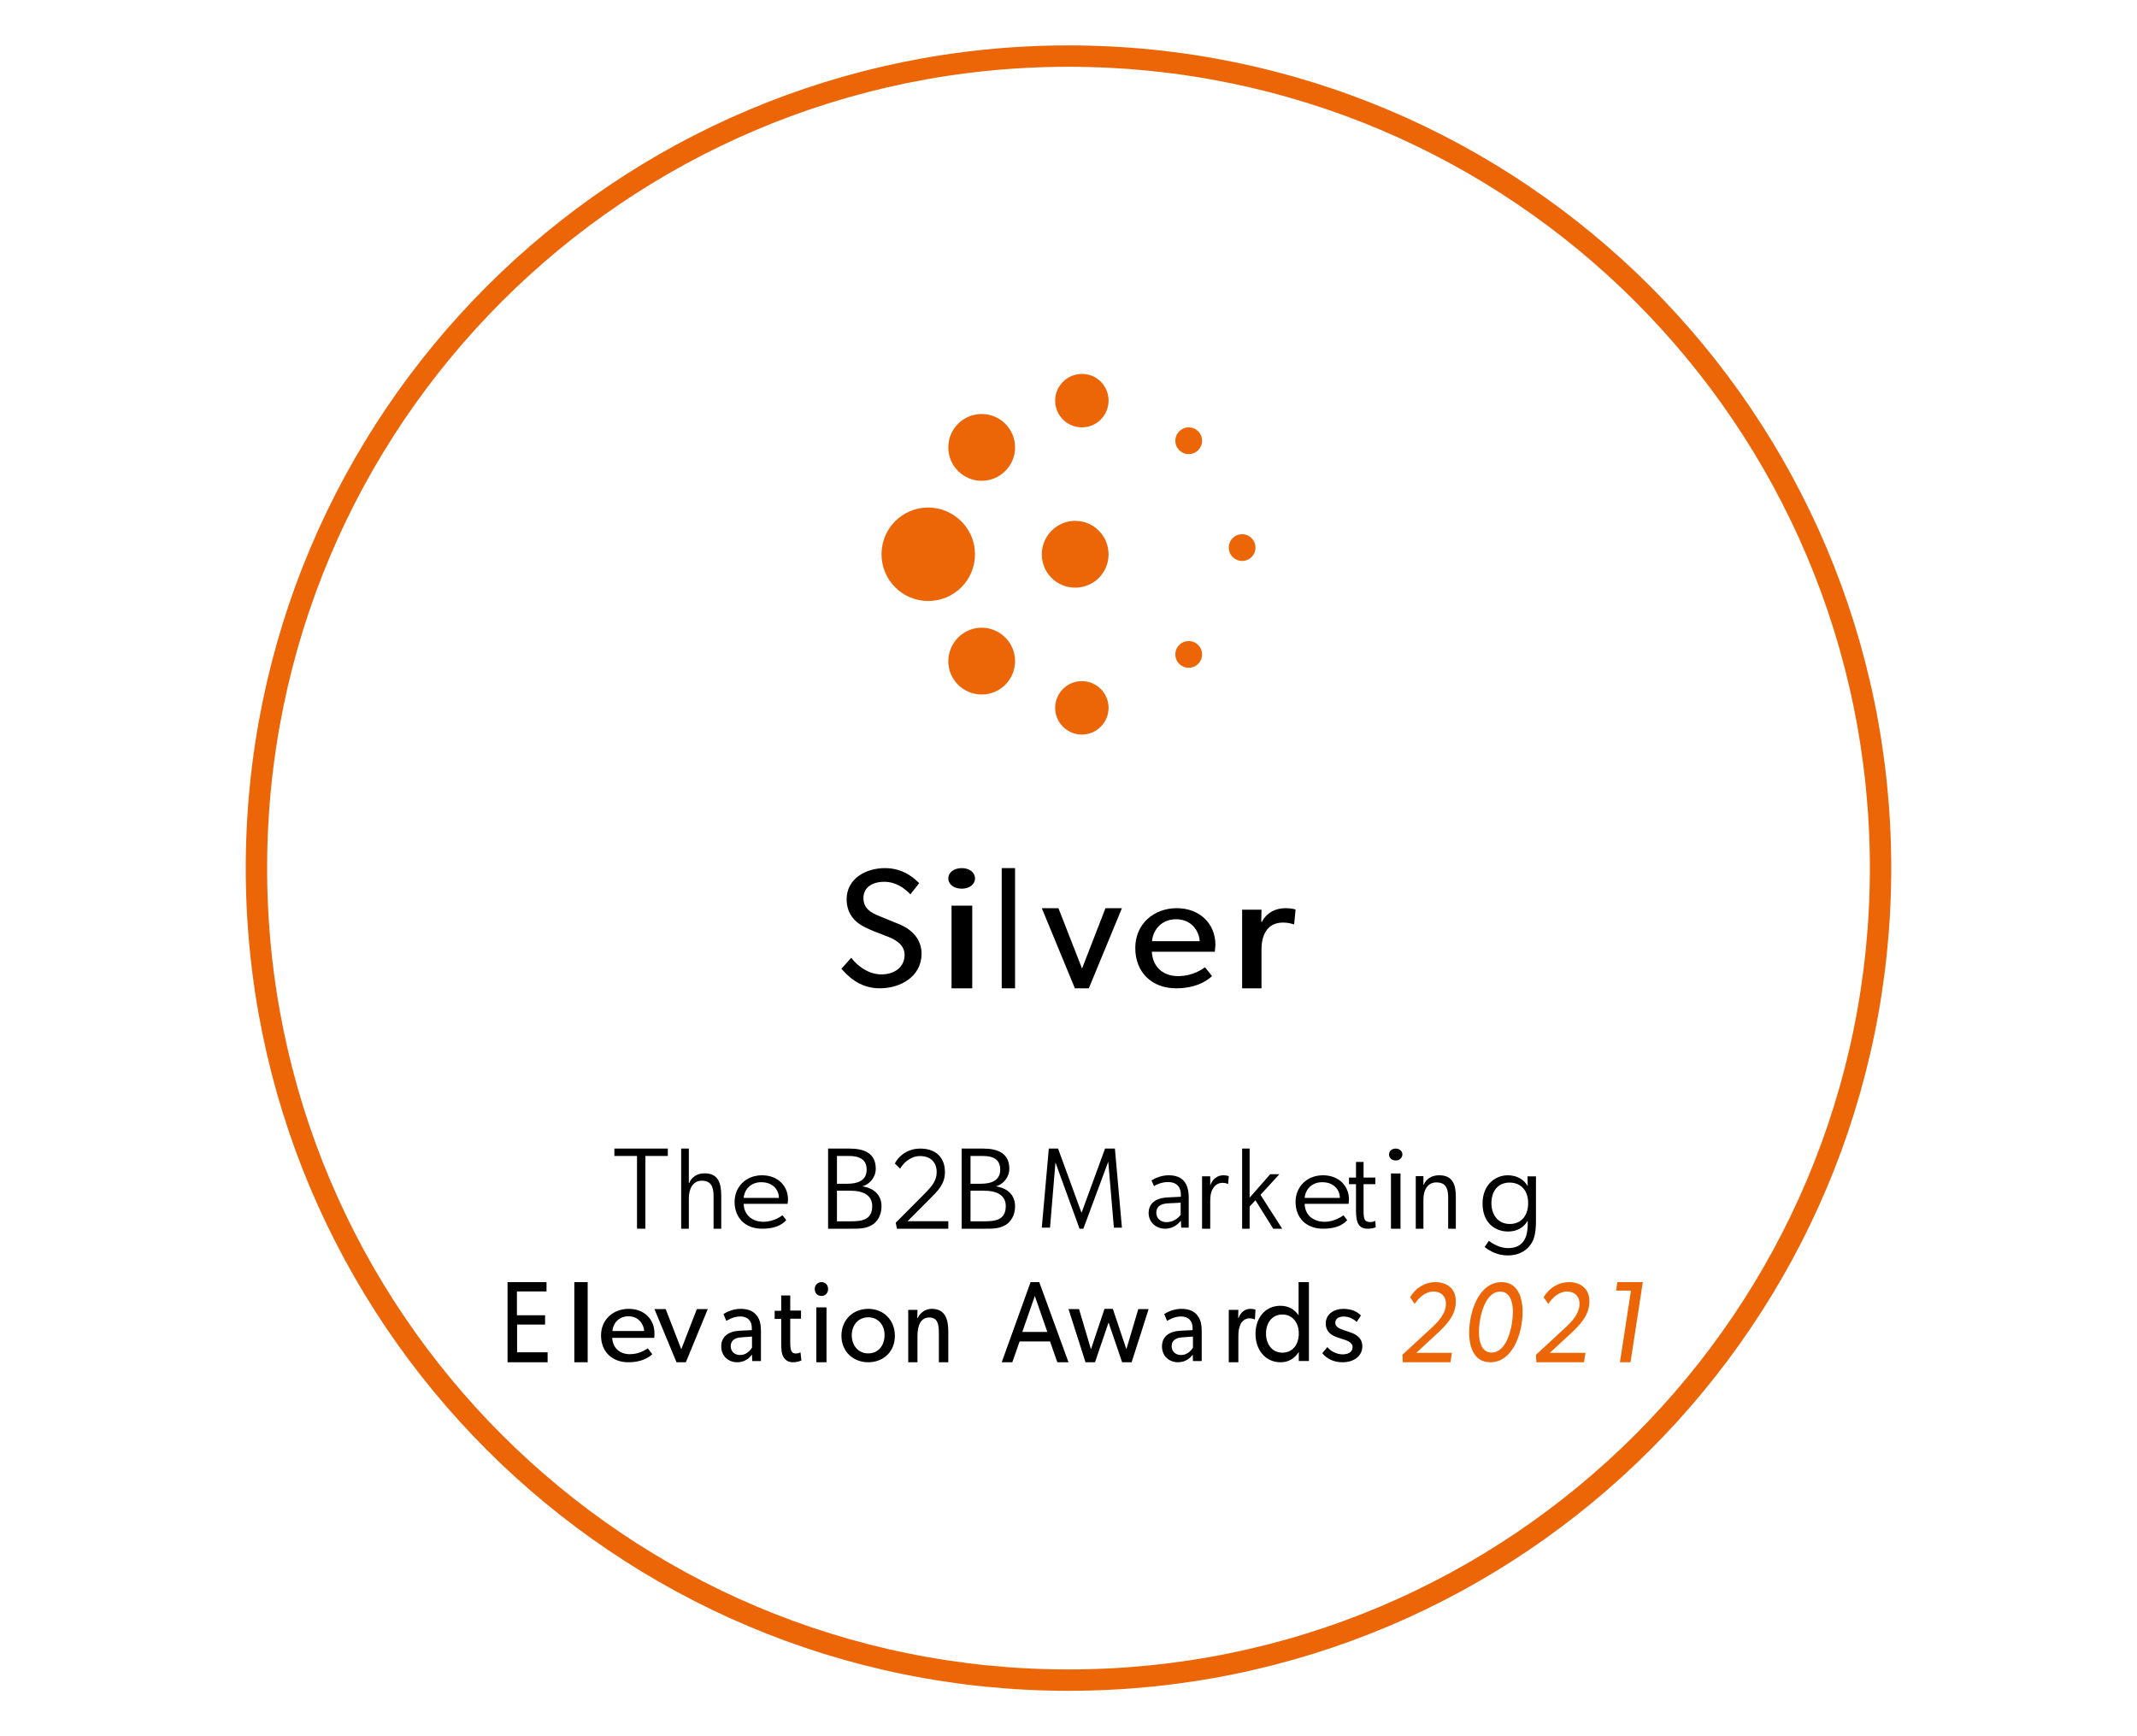 <?xml version="1.0" encoding="UTF-8"?> <svg xmlns="http://www.w3.org/2000/svg" width="160" height="130" viewBox="0 0 160 130" fill="none"><path d="M80 4.2C113.579 4.2 140.8 31.421 140.8 65C140.8 98.579 113.579 125.8 80 125.8C46.421 125.8 19.2 98.579 19.2 65C19.2 31.421 46.421 4.2 80 4.2Z" stroke="#EC6608" stroke-width="1.6"></path><path d="M65.873 74C64.317 74 63.419 73.018 63 72.534L63.733 71.713C64.182 72.314 65.02 72.959 65.993 72.959C66.965 72.959 67.728 72.417 67.728 71.493C67.728 70.585 66.741 70.233 66.277 70.057C65.813 69.881 65.2 69.647 64.855 69.471C63.943 69.06 63.389 68.357 63.389 67.331C63.389 65.777 64.84 65 66.262 65C67.728 65 68.566 65.879 68.82 66.129L68.162 66.964C67.728 66.51 67.085 66.026 66.202 66.026C65.319 66.026 64.646 66.436 64.646 67.243C64.646 68.049 65.259 68.357 65.798 68.576L67.444 69.251C68.357 69.661 69 70.394 69 71.42C68.985 73.121 67.429 74 65.873 74Z" fill="black"></path><path d="M72.009 66.54C71.411 66.54 71 66.208 71 65.77C71 65.332 71.411 65 72.009 65C72.589 65 73 65.332 73 65.77C73 66.208 72.589 66.54 72.009 66.54ZM71.243 74V67.809H72.794V74H71.243Z" fill="black"></path><path d="M75 74V65H76V74H75Z" fill="black"></path><path d="M81.522 74H80.478L78 68H79.246L81.014 72.522L82.768 68H84L81.522 74Z" fill="black"></path><path d="M90.955 71.26H86.239C86.299 72.398 87.075 73.087 88.209 73.087C89.358 73.087 90.09 72.51 90.224 72.426L90.746 73.087C90.672 73.143 89.881 74 88.06 74C86.239 74 85 72.806 85 70.979C85 69.166 86.403 68 88.105 68C89.806 68 91 69.138 91 70.754C90.985 70.965 90.955 71.26 90.955 71.26ZM88.06 68.829C86.836 68.829 86.299 69.784 86.254 70.473H89.821C89.806 69.841 89.299 68.829 88.06 68.829Z" fill="black"></path><path d="M96.895 69.206H96.843C96.703 69.163 96.459 69.077 96.057 69.077C94.764 69.077 94.45 70.21 94.45 71.057V74H93V68.115H94.45L94.432 69.019H94.485C94.834 68.344 95.48 68 96.249 68C96.738 68 97 68.1 97 68.1L96.895 69.206Z" fill="black"></path><path d="M78 41.507C78 40.127 79.124 39 80.5 39C81.876 39 83 40.113 83 41.507C83 42.887 81.891 44 80.5 44C79.11 44 78 42.887 78 41.507Z" fill="#EC6608"></path><path d="M94 41C94 41.557 93.557 42 93 42C92.443 42 92 41.557 92 41C92 40.443 92.443 40 93 40C93.557 40 94 40.443 94 41Z" fill="#EC6608"></path><path d="M90 49C90 49.557 89.557 50 89 50C88.443 50 88 49.557 88 49C88 48.443 88.443 48 89 48C89.557 48 90 48.443 90 49Z" fill="#EC6608"></path><path d="M89 32C89.557 32 90 32.443 90 33C90 33.557 89.557 34 89 34C88.443 34 88 33.557 88 33C88 32.443 88.456 32 89 32Z" fill="#EC6608"></path><path d="M83 30C83 31.102 82.102 32 81 32C79.898 32 79 31.102 79 30C79 28.898 79.898 28 81 28C82.102 27.983 83 28.881 83 30Z" fill="#EC6608"></path><path d="M83 53C83 54.102 82.102 55 81 55C79.898 55 79 54.102 79 53C79 51.898 79.898 51 81 51C82.102 51 83 51.898 83 53Z" fill="#EC6608"></path><path d="M73 41.5C73 43.435 71.435 45 69.5 45C67.565 45 66 43.435 66 41.5C66 39.565 67.565 38 69.5 38C71.435 38.015 73 39.58 73 41.5Z" fill="#EC6608"></path><path d="M76 33.5C76 34.876 74.876 36 73.5 36C72.124 36 71 34.89 71 33.5C71 32.124 72.11 31 73.5 31C74.891 31 76 32.124 76 33.5Z" fill="#EC6608"></path><path d="M73.5 47C74.876 47 76 48.124 76 49.5C76 50.876 74.891 52 73.5 52C72.124 52 71 50.891 71 49.5C71.014 48.124 72.124 47 73.5 47Z" fill="#EC6608"></path><path d="M47.694 86.553H46V86H50V86.553H48.322V92H47.694V86.553Z" fill="black"></path><path d="M54 89.528V92H53.426V89.577C53.426 88.813 53.211 88.406 52.536 88.406C51.89 88.406 51.574 89.008 51.574 89.707V92H51V86H51.574V88.585H51.603C51.761 88.146 52.206 87.854 52.722 87.854C53.756 87.837 54 88.553 54 89.528Z" fill="black"></path><path d="M57.058 92C55.83 92 55 91.221 55 89.985C55 88.901 55.813 88 57.058 88C58.203 88 59 88.763 59 89.817C59 89.954 58.967 90.137 58.967 90.137H55.681C55.697 90.931 56.278 91.481 57.174 91.481C57.988 91.481 58.585 90.992 58.585 90.992L58.867 91.359C58.469 91.802 57.871 92 57.058 92ZM57.025 88.519C56.195 88.504 55.73 89.084 55.681 89.695H58.319C58.319 89.16 57.938 88.534 57.025 88.519Z" fill="black"></path><path d="M63.809 92H62V86H63.61C64.722 86 65.569 86.358 65.569 87.512C65.569 88.146 65.12 88.667 64.573 88.829C65.486 88.976 66 89.512 66 90.325C66 91.008 65.668 91.496 65.286 91.724C64.805 92 64.324 92 63.809 92ZM63.56 86.553H62.664V88.634H63.444C64.174 88.634 64.888 88.423 64.888 87.577C64.888 86.797 64.324 86.553 63.56 86.553ZM63.66 89.154H62.664V91.447H63.709C64.539 91.447 65.303 91.333 65.303 90.309C65.303 89.48 64.622 89.154 63.66 89.154Z" fill="black"></path><path d="M69.672 89.712L67.949 91.44H71V92H67.158L67.063 91.552L69.119 89.488C69.767 88.832 70.13 88.432 70.13 87.76C70.13 87.056 69.704 86.56 68.881 86.56C68.154 86.56 67.601 87.12 67.395 87.504L67 87.12C67.19 86.704 67.822 86 68.897 86C70.083 86 70.747 86.688 70.747 87.744C70.763 88.656 70.194 89.184 69.672 89.712Z" fill="black"></path><path d="M73.809 92H72V86H73.61C74.722 86 75.569 86.358 75.569 87.512C75.569 88.146 75.12 88.667 74.573 88.829C75.486 88.976 76 89.512 76 90.325C76 91.008 75.668 91.496 75.286 91.724C74.805 92 74.324 92 73.809 92ZM73.577 86.553H72.664V88.634H73.444C74.174 88.634 74.888 88.423 74.888 87.577C74.888 86.797 74.34 86.553 73.577 86.553ZM73.66 89.154H72.664V91.447H73.71C74.539 91.447 75.303 91.333 75.303 90.309C75.303 89.48 74.622 89.154 73.66 89.154Z" fill="black"></path><path d="M78 91.92L78.526 86H79.218L80.977 90.813L82.737 86H83.474L84 91.92H83.398L82.977 86.979L81.113 92H80.827L79.023 87.043L78.617 91.92H78Z" fill="black"></path><path d="M88.412 91.402C88.268 91.571 87.909 92 87.234 92C86.56 92 86 91.525 86 90.82C86 90.161 86.459 89.701 87.435 89.655L88.412 89.609V89.441C88.412 88.797 88.01 88.506 87.464 88.506C86.933 88.506 86.502 88.736 86.402 88.812L86.215 88.383C86.459 88.23 86.933 88 87.493 88C88.541 88 89 88.582 89 89.671V91.923H88.44L88.412 91.402ZM87.464 90.1C86.79 90.13 86.574 90.421 86.574 90.82C86.574 91.203 86.876 91.51 87.335 91.51C87.823 91.51 88.239 91.203 88.397 90.958V90.054L87.464 90.1Z" fill="black"></path><path d="M90 88.078H90.611V88.753C90.794 88.267 91.16 88 91.588 88C91.847 88 92 88.063 92 88.063L91.954 88.643C91.954 88.643 91.939 88.643 91.924 88.643C91.786 88.58 91.618 88.565 91.511 88.565C91.16 88.565 90.931 88.816 90.87 88.91C90.718 89.129 90.611 89.365 90.611 89.961V92H90V88.078Z" fill="black"></path><path d="M93.561 92H93V86H93.561V89.675L95.103 87.919H95.79L94.374 89.463L96 92H95.327L93.995 89.87L93.561 90.341V92Z" fill="black"></path><path d="M99.058 92C97.83 92 97 91.221 97 89.985C97 88.901 97.813 88 99.058 88C100.203 88 101 88.763 101 89.817C101 89.954 100.967 90.137 100.967 90.137H97.68C97.697 90.931 98.278 91.481 99.174 91.481C99.988 91.481 100.585 90.992 100.585 90.992L100.867 91.359C100.469 91.802 99.871 92 99.058 92ZM99.025 88.519C98.195 88.504 97.73 89.084 97.68 89.695H100.319C100.319 89.16 99.938 88.534 99.025 88.519Z" fill="black"></path><path d="M102.376 92C101.525 92 101.525 91.159 101.525 90.469V88.667H101V88.171H101.525V87H102.092V88.171H102.972V88.667H102.092V90.604C102.092 90.904 102.092 91.174 102.206 91.354C102.262 91.444 102.404 91.504 102.574 91.504C102.801 91.504 102.972 91.414 102.972 91.414L103 91.895C102.816 91.97 102.617 92 102.376 92Z" fill="black"></path><path d="M104.5 86.89C104.196 86.89 104 86.692 104 86.445C104 86.181 104.214 86 104.5 86C104.786 86 105 86.198 105 86.445C104.982 86.692 104.786 86.89 104.5 86.89ZM104.143 87.863H104.857V92H104.143V87.863Z" fill="black"></path><path d="M109 89.616V92H108.426V89.663C108.426 88.926 108.211 88.534 107.536 88.534C106.89 88.534 106.574 89.114 106.574 89.788V92H106V88.063H106.574V88.706H106.603C106.761 88.283 107.206 88 107.722 88C108.756 87.985 109 88.675 109 89.616Z" fill="black"></path><path d="M114.368 91.414C114.083 91.912 113.593 92.21 112.913 92.21C111.87 92.21 111 91.497 111 90.105C111 88.796 111.87 88 112.897 88C113.625 88 114.13 88.365 114.368 88.796H114.383L114.368 88.083H115V91.365C115 92.293 114.874 92.79 114.621 93.155C114.368 93.519 113.877 94 112.881 94C111.885 94 111.221 93.42 111.158 93.37L111.474 92.906C111.743 93.121 112.296 93.453 112.913 93.453C114.004 93.453 114.383 92.707 114.383 91.663V91.431H114.368V91.414ZM114.415 90.088C114.415 89.144 113.877 88.547 113.024 88.547C112.123 88.547 111.664 89.227 111.664 90.088C111.664 90.95 112.154 91.646 113.04 91.646C113.941 91.646 114.415 90.967 114.415 90.088Z" fill="black"></path><path d="M40.986 102H38V96H40.919V96.697H38.703V98.481H40.811V99.178H38.716V101.254H41V102H40.986Z" fill="black"></path><path d="M44 102H43V96H44V102Z" fill="black"></path><path d="M48.984 100.174H45.835C45.883 100.928 46.398 101.396 47.153 101.396C47.924 101.396 48.406 101.004 48.502 100.958L48.839 101.396C48.791 101.442 48.261 102 47.04 102C45.835 102 45 101.215 45 99.993C45 98.785 45.932 98 47.072 98C48.213 98 49 98.755 49 99.841C49 99.993 48.984 100.174 48.984 100.174ZM48.229 99.66C48.213 99.238 47.876 98.558 47.056 98.558C46.237 98.558 45.883 99.192 45.851 99.66H48.229Z" fill="black"></path><path d="M53 98L51.35 102H50.65L49 98.016H49.84L51.008 101.027L52.175 98.016H53V98Z" fill="black"></path><path d="M57 101.91H56.318L56.304 101.429C56.168 101.594 55.841 102 55.2 102C54.559 102 54 101.564 54 100.812C54 100.06 54.559 99.684 55.364 99.639L56.291 99.594V99.444C56.291 98.857 55.936 98.571 55.432 98.571C54.927 98.571 54.505 98.827 54.382 98.902L54.164 98.391C54.423 98.226 54.886 98 55.459 98C56.032 98 56.373 98.18 56.605 98.436C56.836 98.707 56.973 99.023 56.973 99.669V101.91H57ZM56.304 100.075L55.5 100.135C54.941 100.165 54.709 100.436 54.709 100.797C54.709 101.158 54.968 101.459 55.418 101.459C55.868 101.459 56.168 101.128 56.304 100.902V100.075Z" fill="black"></path><path d="M60 101.866C60 101.866 59.735 102 59.377 102C59.02 102 58.808 101.851 58.662 101.613C58.517 101.375 58.49 101.077 58.49 100.482V98.756H58V98.146H58.49V97H59.166V98.131H59.974V98.741H59.166V100.452C59.166 100.765 59.179 100.988 59.245 101.152C59.311 101.271 59.404 101.345 59.589 101.345C59.788 101.345 59.934 101.256 59.934 101.256L60 101.866Z" fill="black"></path><path d="M61.508 97.035C61.209 97.035 61 96.825 61 96.517C61 96.226 61.209 96 61.508 96C61.791 96 62 96.21 62 96.517C62 96.825 61.791 97.035 61.508 97.035ZM61.881 102H61.119V97.892H61.881V102Z" fill="black"></path><path d="M65.007 102C63.877 102 63 101.2 63 100.008C63 98.815 63.877 98 65.007 98C66.123 98 67 98.815 67 100.008C67.015 101.2 66.137 102 65.007 102ZM65.007 98.634C64.249 98.634 63.773 99.238 63.773 99.977C63.773 100.732 64.249 101.336 65.007 101.336C65.766 101.336 66.227 100.732 66.227 99.977C66.242 99.238 65.766 98.634 65.007 98.634Z" fill="black"></path><path d="M70.986 102H70.294V99.807C70.294 99.143 70.199 98.649 69.575 98.649C68.923 98.649 68.692 99.266 68.692 100.023V102H68V98.077H68.692L68.679 98.695H68.706C68.882 98.309 69.262 98 69.765 98C70.742 98 71 98.741 71 99.683V102H70.986Z" fill="black"></path><path d="M80 102H79.164L78.617 100.443H76.34L75.793 102H75L77.161 96H77.81L80 102ZM78.415 99.73L77.478 97.038L76.542 99.73H78.415Z" fill="black"></path><path d="M86 98.016L84.727 102H84.015L83 99.02L81.985 102H81.273L80 98.016H80.788L81.682 101.027L82.697 98H83.318L84.333 101.027L85.227 98.016H86Z" fill="black"></path><path d="M90 101.91H89.318L89.305 101.429C89.168 101.594 88.841 102 88.2 102C87.559 102 87 101.564 87 100.812C87 100.06 87.559 99.684 88.364 99.639L89.291 99.594V99.444C89.291 98.857 88.936 98.571 88.432 98.571C87.927 98.571 87.504 98.827 87.382 98.902L87.164 98.391C87.423 98.226 87.886 98 88.459 98C89.032 98 89.373 98.18 89.605 98.436C89.836 98.707 89.973 99.023 89.973 99.669V101.91H90ZM89.318 100.075L88.514 100.135C87.954 100.165 87.723 100.436 87.723 100.797C87.723 101.158 87.982 101.459 88.432 101.459C88.882 101.459 89.182 101.128 89.318 100.902V100.075Z" fill="black"></path><path d="M93.958 98.788H93.93C93.859 98.757 93.732 98.71 93.535 98.71C93.225 98.71 93.028 98.927 92.944 99.035C92.873 99.143 92.718 99.452 92.718 100.023V102H92V98.077H92.718L92.704 98.68H92.732C92.901 98.232 93.225 98 93.62 98C93.859 98 94 98.062 94 98.062L93.958 98.788Z" fill="black"></path><path d="M97.985 101.904H97.242V101.25H97.227C96.909 101.745 96.439 102 95.879 102C94.742 102 94 101.074 94 99.878C94 98.681 94.727 97.771 95.864 97.771C96.485 97.771 96.939 98.058 97.212 98.473H97.227V96H98V101.904H97.985ZM96.015 98.425C95.242 98.425 94.788 99.048 94.788 99.846C94.788 100.644 95.242 101.282 96.015 101.282C96.788 101.282 97.242 100.66 97.242 99.846C97.242 99.032 96.773 98.425 96.015 98.425Z" fill="black"></path><path d="M101.589 101.667C101.315 101.879 100.964 102 100.508 102C99.853 102 99.32 101.727 99 101.318L99.381 100.864C99.67 101.227 100.157 101.409 100.523 101.409C100.888 101.409 101.269 101.273 101.269 100.864C101.269 100.439 100.66 100.318 100.401 100.227C100.142 100.136 100.051 100.121 99.868 100.03C99.624 99.909 99.259 99.651 99.259 99.106C99.259 98.394 99.883 98 100.569 98C101.254 98 101.65 98.242 101.893 98.5L101.574 98.985C101.345 98.742 100.964 98.576 100.599 98.576C100.218 98.576 99.975 98.742 99.975 99.061C99.975 99.379 100.355 99.515 100.736 99.636C100.949 99.712 101.102 99.758 101.254 99.818C101.406 99.879 101.589 99.985 101.695 100.091C101.848 100.227 102 100.455 102 100.803C102 101.167 101.848 101.455 101.589 101.667Z" fill="black"></path><path d="M107.578 99.872L106.037 101.296H108.704L108.6 102H105.03L105 101.44L107.148 99.456C107.652 98.992 108.259 98.384 108.259 97.616C108.259 97.024 107.859 96.704 107.326 96.704C106.733 96.704 106.259 97.136 105.918 97.632L105.578 97.136C105.963 96.448 106.689 96 107.474 96C108.304 96 109 96.464 109 97.424C109.015 98.496 108.259 99.232 107.578 99.872Z" fill="#EC6608"></path><path d="M111.571 102C110.4 102 110 100.911 110 99.79C110 98.226 110.714 96 112.429 96C113.6 96 114 97.09 114 98.226C114 99.79 113.286 102 111.571 102ZM112.329 96.71C111.129 96.71 110.729 98.732 110.729 99.742C110.729 100.421 110.914 101.274 111.671 101.274C112.871 101.274 113.271 99.253 113.271 98.226C113.271 97.547 113.086 96.71 112.329 96.71Z" fill="#EC6608"></path><path d="M117.578 99.872L116.037 101.296H118.704L118.6 102H115.03L115 101.44L117.148 99.456C117.652 98.992 118.259 98.384 118.259 97.616C118.259 97.024 117.859 96.704 117.326 96.704C116.733 96.704 116.259 97.136 115.918 97.632L115.578 97.136C115.963 96.448 116.689 96 117.474 96C118.304 96 119 96.464 119 97.424C119.015 98.496 118.259 99.232 117.578 99.872Z" fill="#EC6608"></path><path d="M123 96L122.079 102H121.286L122.111 96.634H121L121.095 96H123Z" fill="#EC6608"></path></svg> 